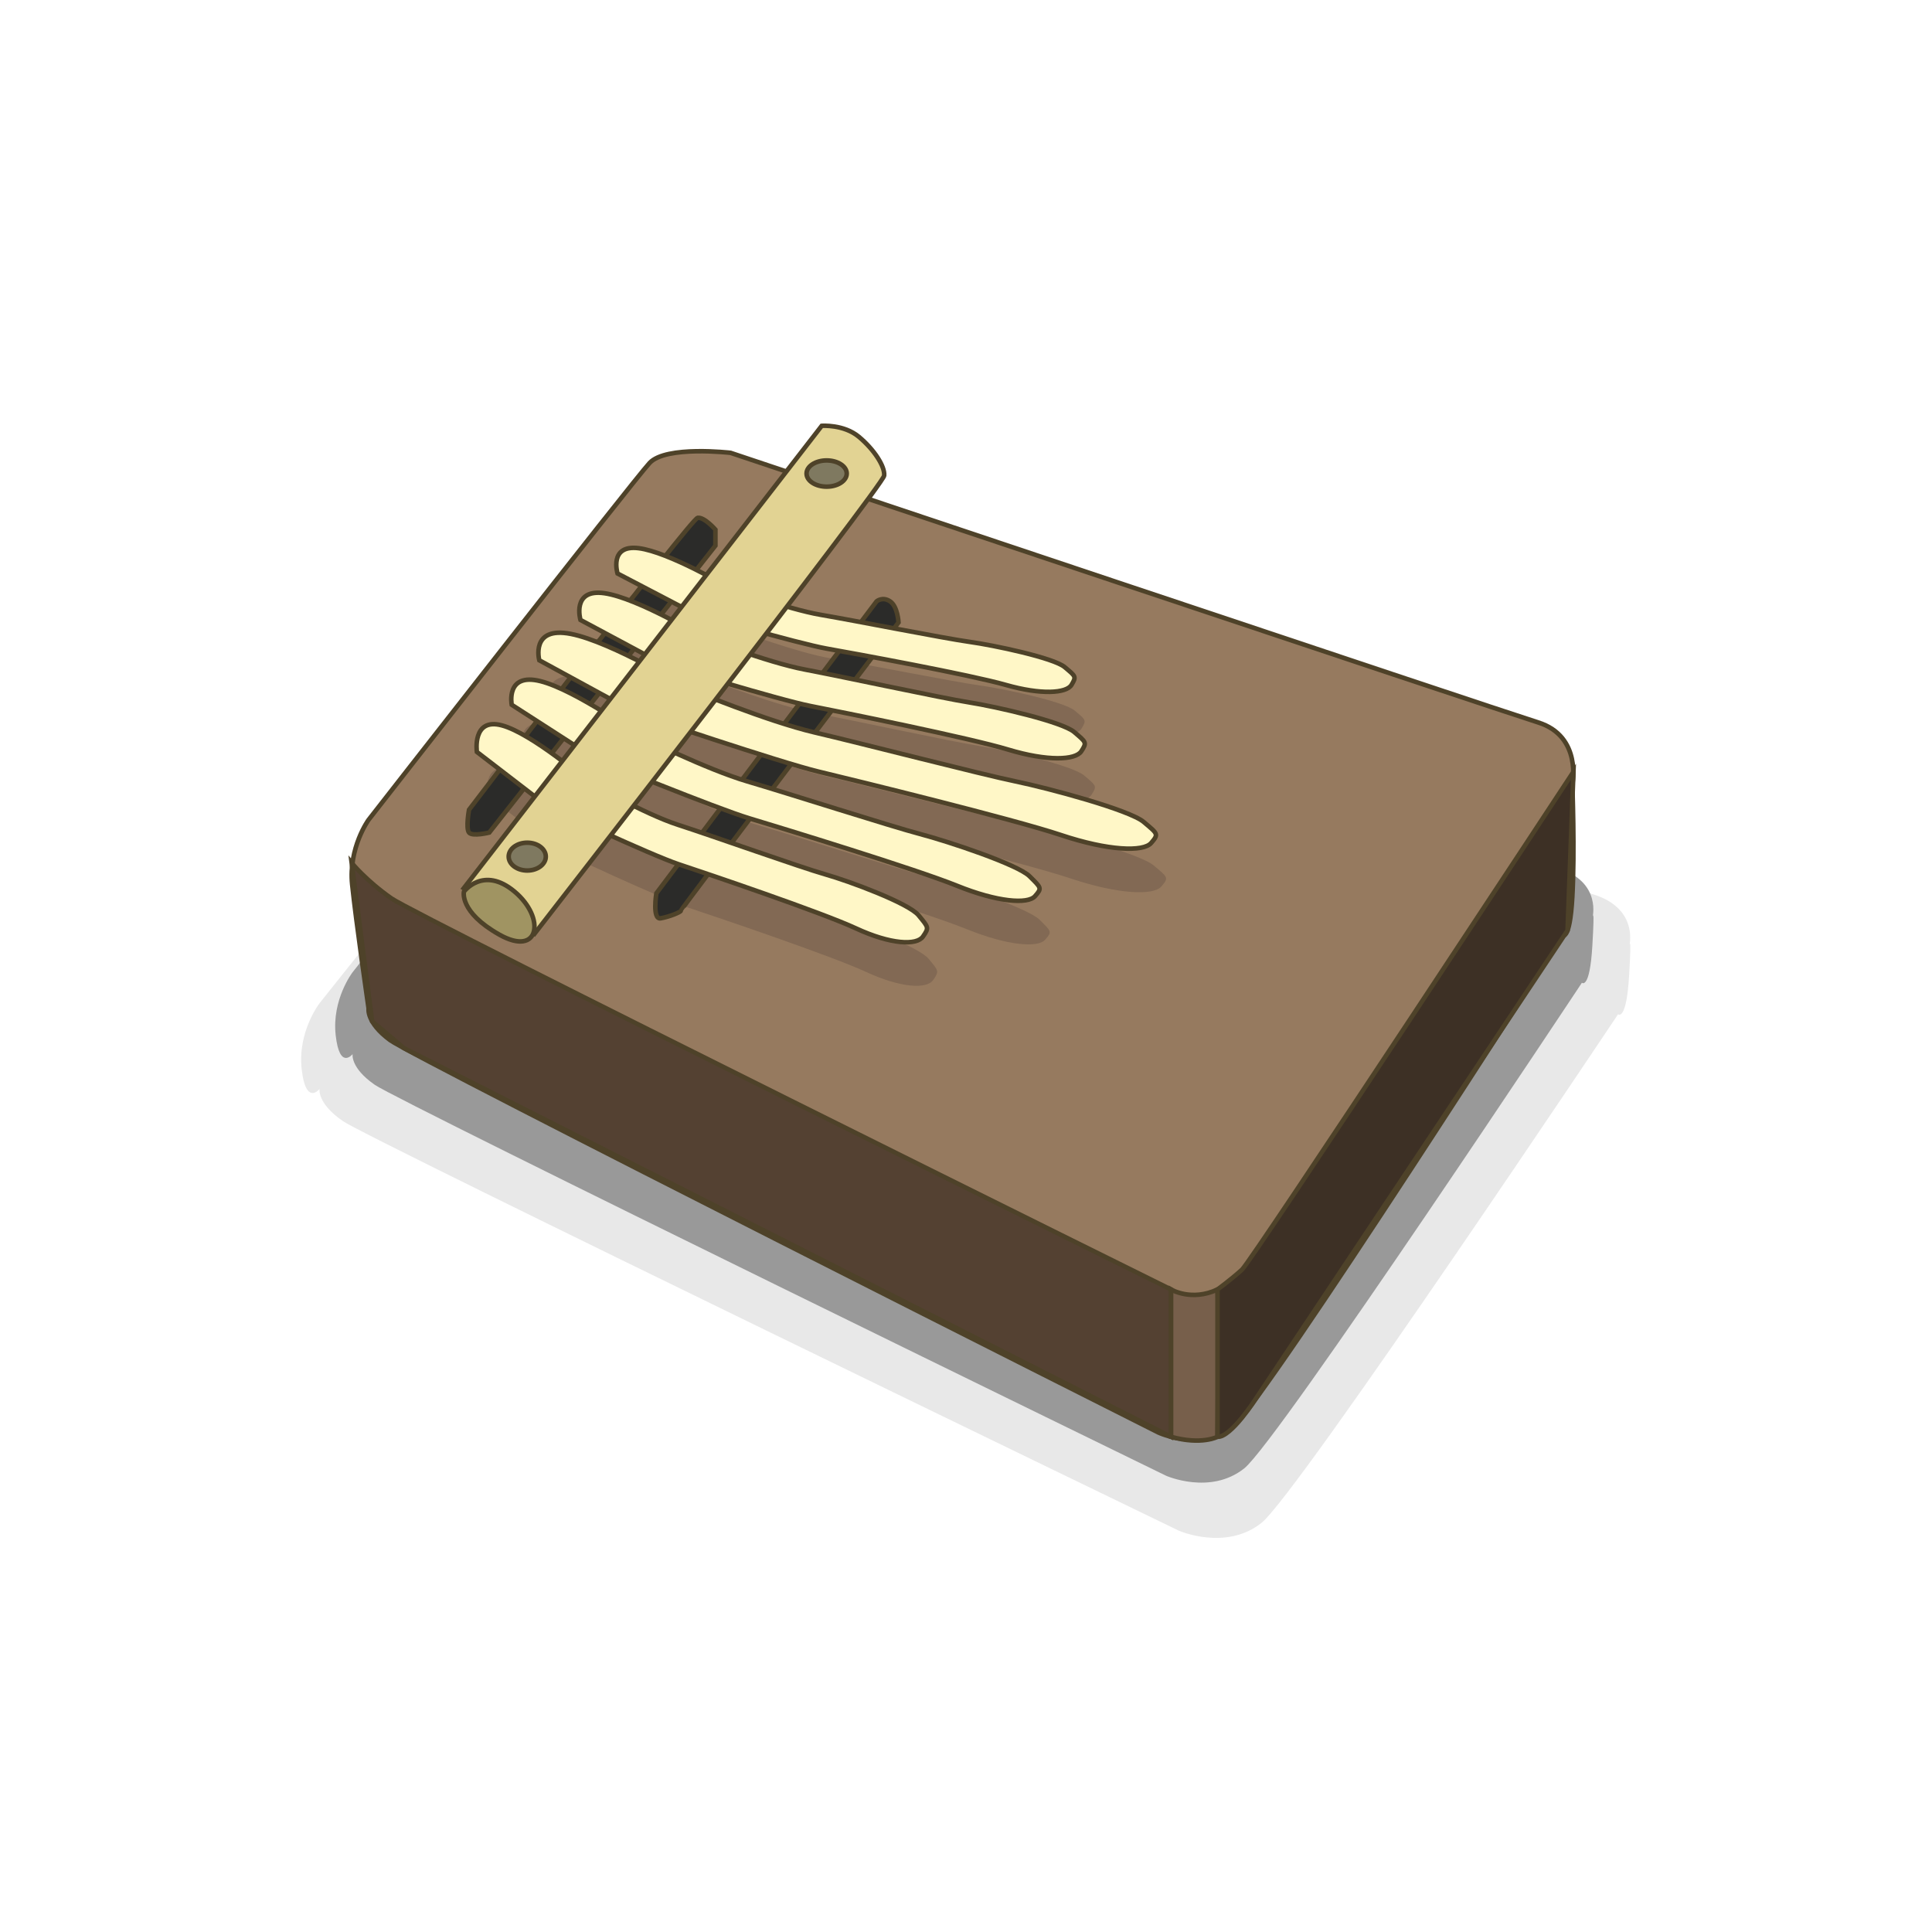 <?xml version="1.0" encoding="utf-8"?>
<!-- Generator: Adobe Illustrator 15.0.0, SVG Export Plug-In . SVG Version: 6.00 Build 0)  -->
<!DOCTYPE svg PUBLIC "-//W3C//DTD SVG 1.1//EN" "http://www.w3.org/Graphics/SVG/1.1/DTD/svg11.dtd">
<svg version="1.1" xmlns="http://www.w3.org/2000/svg" xmlns:xlink="http://www.w3.org/1999/xlink" x="0px" y="0px" width="425.2px"
	 height="425.2px" viewBox="0 0 425.2 425.2" enable-background="new 0 0 425.2 425.2" xml:space="preserve">
<g id="Слой_2">
</g>
<g id="Слой_1">
	<path fill="#E8E8E8" d="M70.329,239.658c0,0-0.606,3.119,5.152,7.089c5.759,3.97,183.958,90.127,183.958,90.127
		s10.305,4.536,18.184-1.702c7.881-6.237,78.492-111.959,78.492-111.959s1.819,1.701,2.425-8.507c0.606-10.207,0-6.292,0-6.292
		s2.425-8.546-8.181-11.665c-10.608-3.119-177.474-66.297-177.474-66.297s-33.681,5.725-37.621,9.695
		c-3.939,3.969-64.952,80.663-64.952,80.663s-4.831,6.238-3.922,14.462C67.299,243.493,70.329,239.658,70.329,239.658z"/>
	<path fill="#999999" d="M77.605,231.981c0,0-0.574,2.979,4.877,6.769c5.452,3.789,174.148,86.032,174.148,86.032
		s9.754,4.331,17.215-1.625c7.46-5.953,74.306-106.873,74.306-106.873s1.723,1.625,2.296-8.12c0.574-9.744,0-6.007,0-6.007
		s2.295-8.159-7.745-11.136c-10.043-2.977-168.011-63.285-168.011-63.285s-31.884,5.464-35.614,9.254
		c-3.729,3.789-61.489,76.999-61.489,76.999s-4.573,5.956-3.713,13.806C74.736,235.644,77.605,231.981,77.605,231.981z"/>
	<path fill="#967A5F" stroke="#4E4229" stroke-miterlimit="10" d="M81.123,221.952c0,0-0.557,3.064,4.736,6.965
		c5.293,3.899,169.09,86.355,169.09,86.355s9.472,4.457,16.714-1.671c7.243-6.129,72.149-107.806,72.149-107.806
		s1.672,1.671,2.229-8.357c0.558-10.028,0-24.792,0-24.792s2.229-10.585-7.521-13.65S160.793,99.661,160.793,99.661
		s-14.207-1.671-17.828,2.229c-3.622,3.9-61.859,78.556-61.859,78.556s-4.44,6.128-3.604,14.207
		C78.337,202.73,81.123,221.952,81.123,221.952z"/>
	<path fill="#544132" stroke="#4E4229" stroke-miterlimit="10" d="M81.904,224.768l-4.507-34.852c0,0,3.168,3.9,8.74,7.8
		c5.572,3.9,171.598,86.077,171.598,86.077v32.422L88.9,230.676L81.904,224.768z"/>
	<path fill="#775F4B" stroke="#4E4229" stroke-miterlimit="10" d="M257.735,283.793c0,0,4.457,2.693,10.214,0
		c0.371,4.179,0,32.422,0,32.422s-3.528,1.872-10.214,0V283.793z"/>
	<path fill="#3D3025" stroke="#4E4229" stroke-miterlimit="10" d="M267.949,283.793c0,0,3.157-2.319,5.386-4.363
		c2.229-2.043,72.954-109.57,72.954-109.57l-1.293,34.905L276.48,307.699c0,0-5.559,8.716-8.531,8.517V283.793z"/>
	<g>
		<path fill="#826954" d="M138.137,135.805c0,0-1.951-6.389,4.642-5.571c6.594,0.818,19.686,8.542,19.686,8.542
			s12.814,4.829,20.428,6.128c7.615,1.3,27.301,5.201,32.686,5.943c5.385,0.743,18.57,3.529,20.985,5.571
			c2.414,2.042,2.601,2.043,1.486,3.9s-6.686,2.229-14.486,0c-7.8-2.229-33.124-6.872-39.405-7.986
			c-6.281-1.115-29.309-7.8-29.309-7.8L138.137,135.805z"/>
		<path fill="#826954" d="M129.977,146.022c0,0-2.007-6.924,5.287-5.876s21.626,9.691,21.626,9.691s14.095,5.521,22.51,7.112
			c8.414,1.592,30.155,6.288,36.111,7.223c5.955,0.936,20.513,4.269,23.14,6.528c2.631,2.259,2.835,2.264,1.554,4.233
			c-1.282,1.97-7.473,2.228-16.068-0.368c-8.598-2.596-36.576-8.234-43.515-9.593c-6.938-1.358-32.318-9.136-32.318-9.136
			L129.977,146.022z"/>
		<path fill="#826954" d="M114.85,164.697c0,0-1.399-7.127,6.315-5.2c7.715,1.928,22.156,12.261,22.156,12.261
			s14.529,7.2,23.386,9.806c8.859,2.604,31.683,9.913,37.974,11.566c6.29,1.654,21.552,6.736,24.126,9.299
			c2.578,2.566,2.797,2.596,1.206,4.398c-1.59,1.801-8.264,1.305-17.206-2.318c-8.947-3.625-38.363-12.629-45.663-14.823
			c-7.3-2.192-33.695-13.007-33.695-13.007L114.85,164.697z"/>
		<path fill="#826954" d="M107.18,175.071c0,0-1.086-7.6,5.505-5.839c6.592,1.76,18.822,12.283,18.822,12.283
			s12.355,7.152,19.917,9.596c7.562,2.442,27.036,9.379,32.411,10.903c5.372,1.524,18.392,6.37,20.561,9.022
			c2.167,2.65,2.358,2.677,0.963,4.675c-1.394,2-7.113,1.736-14.733-1.798c-7.621-3.536-32.728-12.028-38.958-14.091
			c-6.23-2.063-28.713-12.624-28.713-12.624L107.18,175.071z"/>
		<path fill="#826954" d="M120.919,154.902c0,0-2.028-7.543,6.939-5.804c8.969,1.741,26.151,12.169,26.151,12.169
			s17.101,7.084,27.421,9.501c10.32,2.415,36.945,9.276,44.262,10.783c7.316,1.506,25.132,6.302,28.238,8.931
			c3.111,2.63,3.362,2.653,1.644,4.64c-1.716,1.987-9.405,1.732-19.883-1.769c-10.481-3.5-44.772-11.899-53.278-13.94
			c-8.508-2.04-39.438-12.495-39.438-12.495L120.919,154.902z"/>
	</g>
	<path fill="#2B2B29" stroke="#4E4229" stroke-miterlimit="10" d="M103.223,178.217c0,0-0.743,4.085,0,5.014s4.457,0,4.457,0
		l49.771-63.142v-3.529c0,0-2.414-2.786-3.9-2.6S103.223,178.217,103.223,178.217z"/>
	<path fill="#2B2B29" stroke="#4E4229" stroke-miterlimit="10" d="M144.451,196.602c0,0-0.929,5.807,0.928,5.503
		c1.857-0.303,4.457-1.366,4.457-1.67c0-0.304,47.914-63.446,47.914-63.446s-0.186-3.528-1.857-4.643s-2.971,0-2.971,0
		L144.451,196.602z"/>
	<path fill="#FFF7C7" stroke="#4E4229" stroke-miterlimit="10" d="M135.908,126.218c0,0-1.951-6.389,4.643-5.572
		c6.594,0.818,19.685,8.543,19.685,8.543s12.814,4.829,20.429,6.128s27.3,5.2,32.686,5.943c5.385,0.743,18.57,3.529,20.985,5.571
		c2.414,2.042,2.601,2.043,1.486,3.9s-6.686,2.229-14.486,0c-7.8-2.229-33.125-6.872-39.405-7.986s-29.309-7.8-29.309-7.8
		L135.908,126.218z"/>
	<path fill="#FFF7C7" stroke="#4E4229" stroke-miterlimit="10" d="M127.748,136.436c0,0-2.007-6.924,5.287-5.877
		c7.294,1.047,21.626,9.691,21.626,9.691s14.096,5.52,22.51,7.112c8.414,1.592,30.155,6.287,36.111,7.223
		c5.955,0.936,20.513,4.269,23.14,6.528c2.631,2.258,2.835,2.264,1.554,4.233c-1.282,1.969-7.473,2.228-16.068-0.368
		c-8.598-2.596-36.576-8.234-43.514-9.593c-6.939-1.358-32.319-9.136-32.319-9.136L127.748,136.436z"/>
	<path fill="#FFF7C7" stroke="#4E4229" stroke-miterlimit="10" d="M112.621,155.11c0,0-1.399-7.127,6.315-5.2
		c7.715,1.927,22.156,12.261,22.156,12.261s14.529,7.2,23.387,9.805c8.858,2.604,31.683,9.913,37.973,11.566
		s21.553,6.735,24.127,9.3c2.578,2.564,2.797,2.595,1.206,4.397c-1.59,1.802-8.264,1.307-17.207-2.317
		c-8.947-3.625-38.362-12.628-45.662-14.822c-7.3-2.192-33.695-13.008-33.695-13.008L112.621,155.11z"/>
	<path fill="#FFF7C7" stroke="#4E4229" stroke-miterlimit="10" d="M104.952,165.484c0,0-1.086-7.601,5.505-5.84
		c6.592,1.761,18.821,12.283,18.821,12.283s12.355,7.152,19.917,9.595c7.563,2.442,27.037,9.379,32.41,10.904
		c5.373,1.524,18.393,6.371,20.561,9.022s2.358,2.676,0.963,4.676c-1.395,2-7.114,1.736-14.733-1.799
		c-7.621-3.535-32.727-12.028-38.958-14.091c-6.231-2.063-28.714-12.623-28.714-12.623L104.952,165.484z"/>
	<path fill="#FFF7C7" stroke="#4E4229" stroke-miterlimit="10" d="M118.69,145.315c0,0-2.028-7.544,6.939-5.804
		c8.968,1.74,26.152,12.169,26.152,12.169s17.1,7.083,27.421,9.5c10.319,2.415,36.944,9.276,44.261,10.783
		c7.316,1.506,25.132,6.301,28.238,8.932c3.111,2.629,3.362,2.653,1.644,4.639c-1.716,1.986-9.405,1.732-19.883-1.768
		c-10.481-3.5-44.772-11.899-53.278-13.94c-8.508-2.041-39.438-12.495-39.438-12.495L118.69,145.315z"/>
	<path fill="#E2D393" stroke="#4E4229" stroke-miterlimit="10" d="M102.063,195.488l78.787-101.77c0,0,4.829-0.372,8.171,2.414
		s5.757,6.5,5.571,8.542s-76.966,100.842-76.966,100.842L102.063,195.488z"/>
	<path fill="#A09462" stroke="#4E4229" stroke-miterlimit="10" d="M102.108,196.231c0,0,4.271-5.757,11.143,0
		s5.571,14.485-3.343,9.472C100.994,200.688,102.108,196.231,102.108,196.231z"/>
	<ellipse fill="#7F7960" stroke="#4E4229" stroke-miterlimit="10" cx="116.037" cy="188.524" rx="4.085" ry="3.064"/>
	<ellipse fill="#7F7960" stroke="#4E4229" stroke-miterlimit="10" cx="181.93" cy="104.219" rx="4.423" ry="2.887"/>
</g>
</svg>
